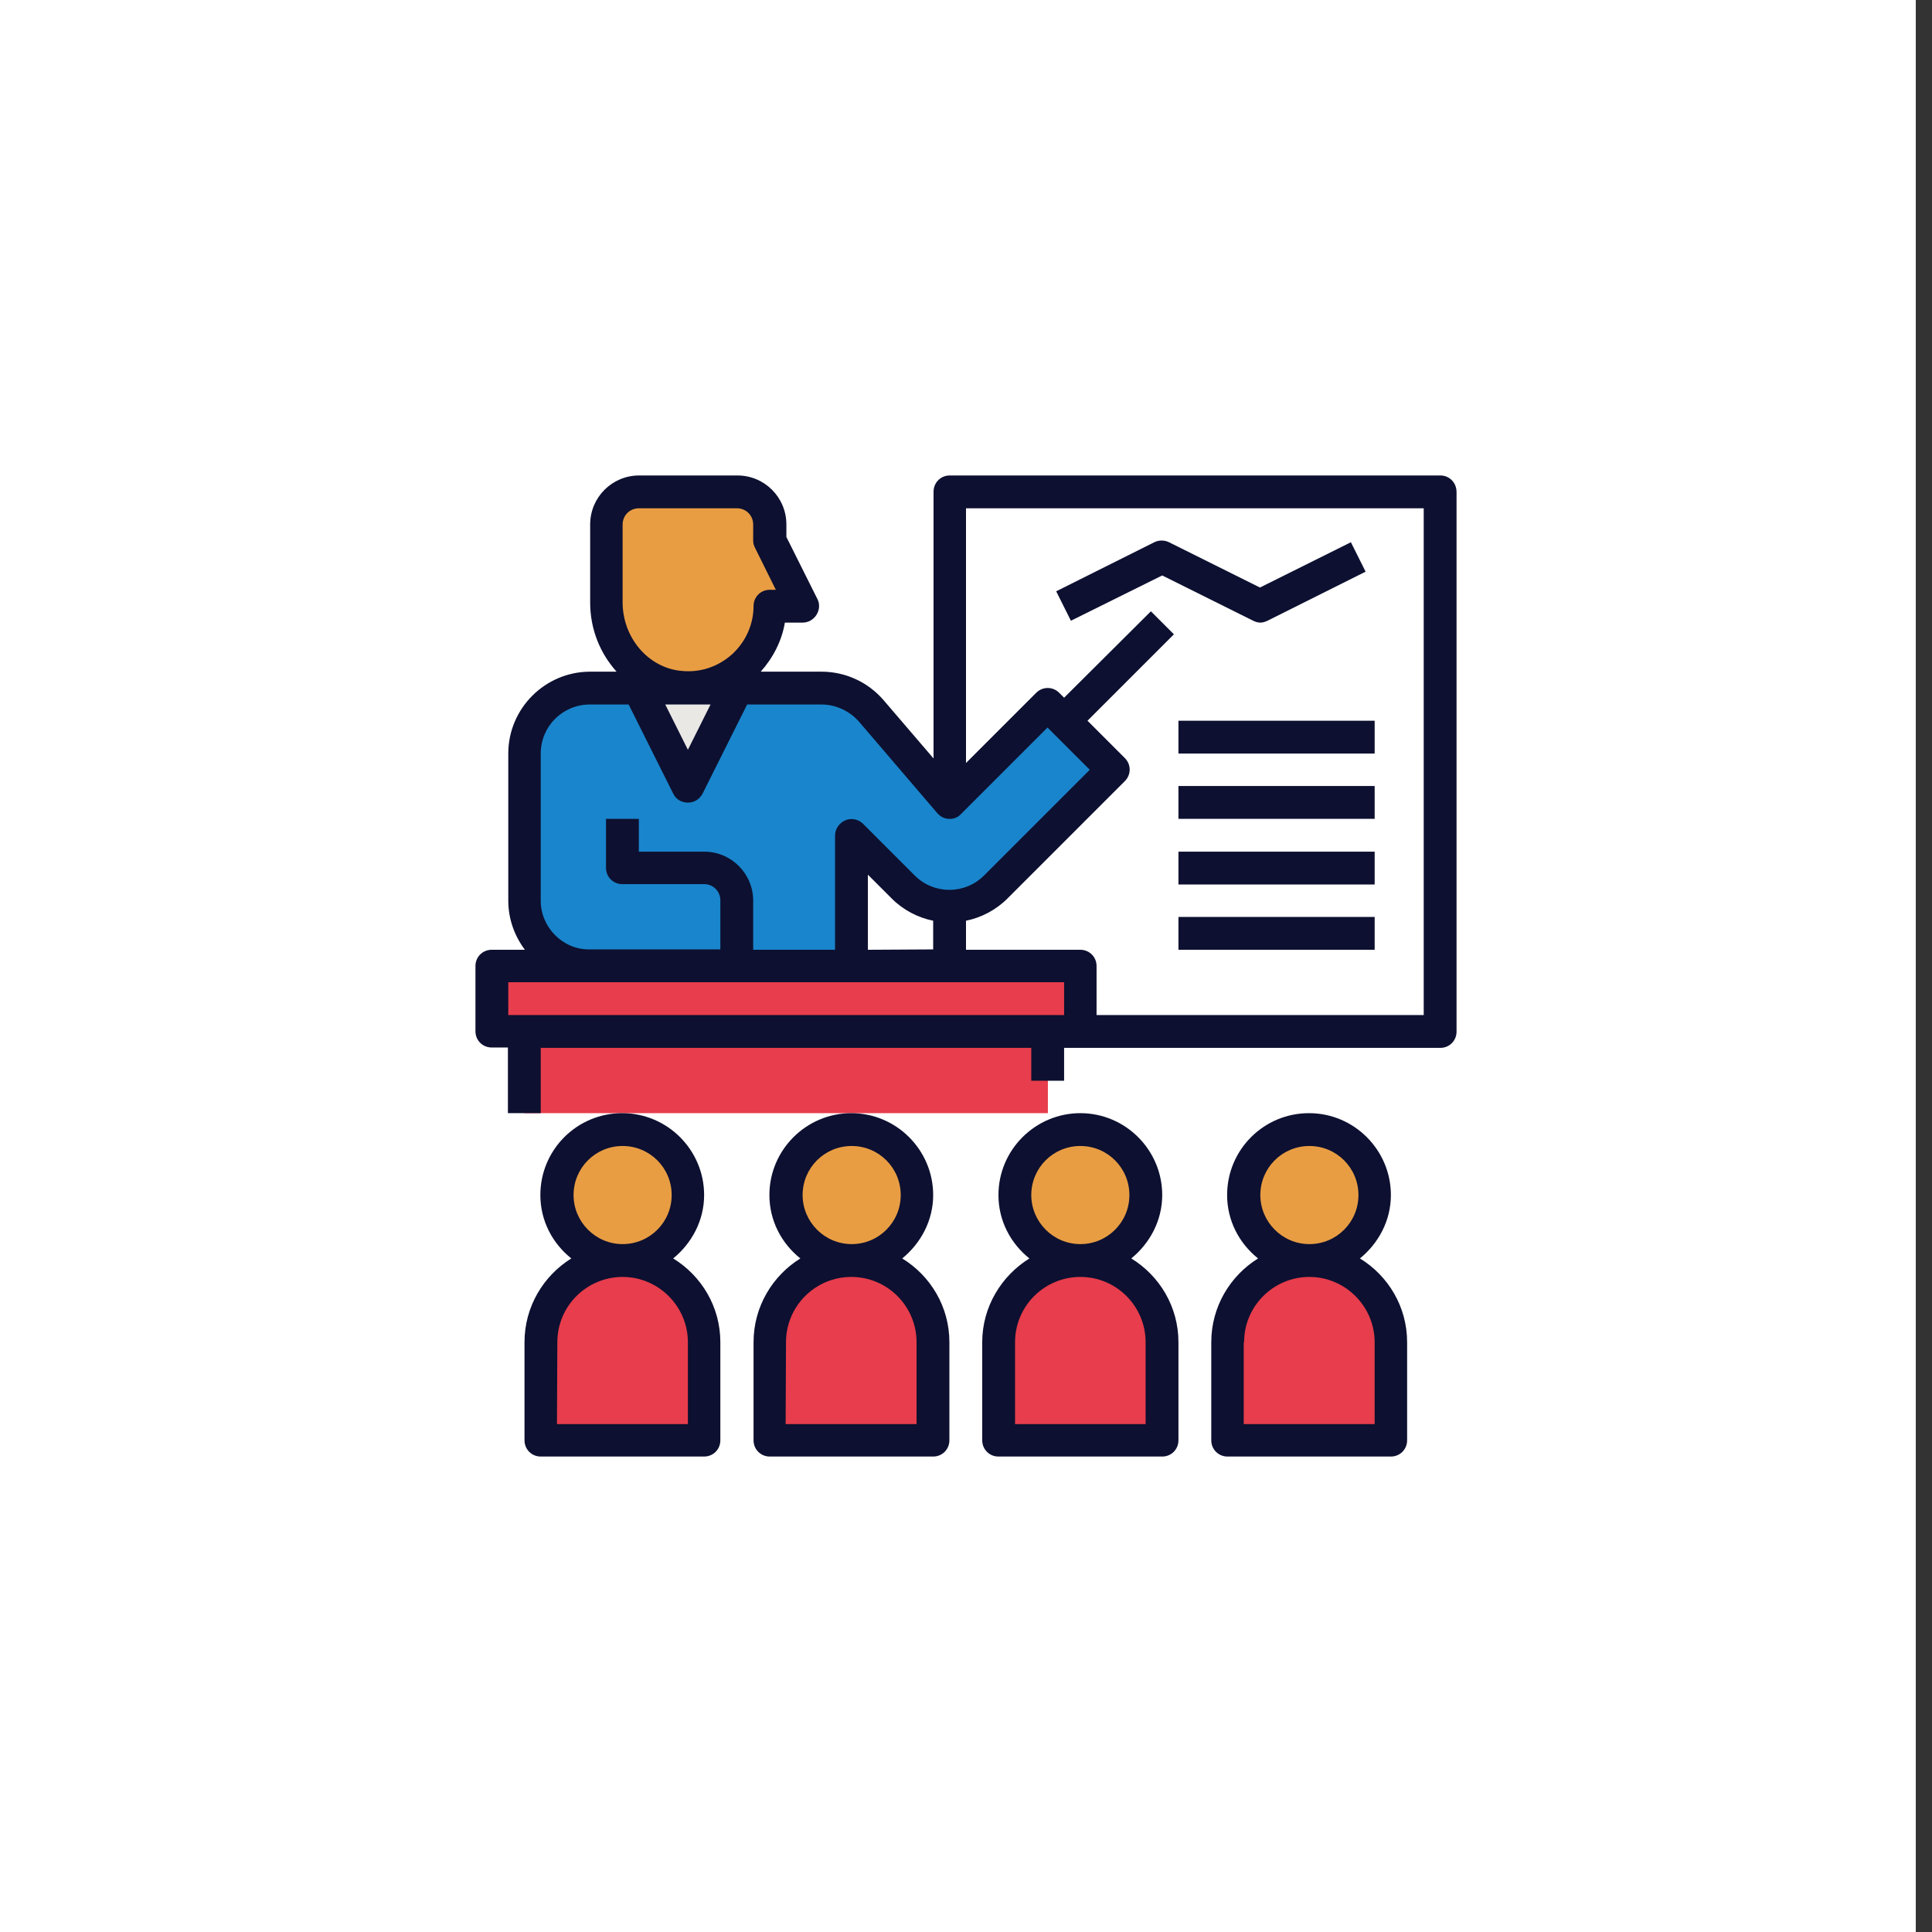 <?xml version="1.0" encoding="utf-8"?>
<!-- Generator: Adobe Illustrator 25.2.1, SVG Export Plug-In . SVG Version: 6.00 Build 0)  -->
<svg version="1.1" id="Layer_1" xmlns="http://www.w3.org/2000/svg" xmlns:xlink="http://www.w3.org/1999/xlink" x="0px" y="0px"
	 viewBox="0 0 512 512" style="enable-background:new 0 0 512 512;" xml:space="preserve">
<rect x="0" y="0" width="512" height="512" fill="#333333" stroke="none"/>
<style type="text/css">
	.st0{fill:#FFFFFF;}
	.st1{fill:#E73D4C;}
	.st2{fill:#1985CC;}
	.st3{fill:#E89D43;}
	.st4{fill:#EAE8E5;}
	.st5{fill:#0D1030;}
</style>
<rect x="-4.3" class="st0" width="512" height="512"/>
<g>
	<path class="st0" d="M251.7,130.3h130v143h-130L251.7,130.3L251.7,130.3z"/>
	<path class="st1" d="M130.3,256h156v17.3h-156L130.3,256L130.3,256z"/>
	<path class="st2" d="M225.7,256v-34.7l13.7,13.7c6.8,6.8,17.7,6.8,24.5,0l31.1-31l-17.3-17.3l-26,26l-20.8-24.3
		c-3.3-3.8-8.1-6.1-13.2-6.1h-61.4c-9.6,0-17.3,7.8-17.3,17.3v39c0,9.6,7.8,17.3,17.3,17.3h69.4V256z"/>
	<path class="st3" d="M204,160.7c0,12.7-10.9,22.8-23.8,21.6c-11.3-1.1-19.5-11.2-19.5-22.5V139c0-4.8,3.9-8.7,8.7-8.7h26
		c4.8,0,8.7,3.9,8.7,8.7v4.3l8.7,17.3L204,160.7L204,160.7z"/>
	<path class="st4" d="M169.3,182.3l13,26l13-26H169.3z"/>
	<path class="st1" d="M165,334c-12,0-21.7,9.7-21.7,21.7v26h43.3v-26C186.7,343.7,177,334,165,334z"/>
	<circle class="st3" cx="165" cy="316.7" r="17.3"/>
	<path class="st1" d="M225.7,334c-12,0-21.7,9.7-21.7,21.7v26h43.3v-26C247.3,343.7,237.6,334,225.7,334z"/>
	<circle class="st3" cx="225.7" cy="316.7" r="17.3"/>
	<path class="st1" d="M286.3,334c-12,0-21.7,9.7-21.7,21.7v26H308v-26C308,343.7,298.3,334,286.3,334z"/>
	<circle class="st3" cx="286.3" cy="316.7" r="17.3"/>
	<path class="st1" d="M347,334c-12,0-21.7,9.7-21.7,21.7v26h43.3v-26C368.7,343.7,359,334,347,334z"/>
	<circle class="st3" cx="347" cy="316.7" r="17.3"/>
	<path class="st1" d="M139,273.3h138.7V295H139V273.3z"/>
	<g>
		<path class="st5" d="M381.7,126h-130c-2.4,0-4.3,1.9-4.3,4.3V201l-13.2-15.4c-4.1-4.8-10.1-7.6-16.5-7.6h-16.1
			c3.3-3.7,5.6-8.2,6.4-13h4.7c1.5,0,2.9-0.8,3.7-2.1s0.9-2.9,0.2-4.2l-8.2-16.4V139c0-7.2-5.8-13-13-13h-26c-7.2,0-13,5.8-13,13
			v20.7c0,7,2.6,13.4,7,18.3h-7c-11.9,0-21.7,9.7-21.7,21.7v39c0,4.9,1.7,9.4,4.4,13h-8.8c-2.4,0-4.3,1.9-4.3,4.3v17.3
			c0,2.4,1.9,4.3,4.3,4.3h4.3V295h8.7v-17.3h130v8.7h8.7v-8.7h99.7c2.4,0,4.3-1.9,4.3-4.3v-143C386,127.9,384.1,126,381.7,126z
			 M165,139c0-2.4,1.9-4.3,4.3-4.3h26c2.4,0,4.3,1.9,4.3,4.3v4.3c0,0.7,0.2,1.3,0.5,1.9l5.5,11.1H204c-2.4,0-4.3,1.9-4.3,4.3
			c0,4.9-2.1,9.5-5.7,12.8c-3.7,3.3-8.4,4.9-13.4,4.4c-8.8-0.8-15.6-8.8-15.6-18.2V139z M188.3,186.7l-6,12l-6-12H188.3z
			 M143.3,238.7v-39c0-7.2,5.8-13,13-13h10.3l11.8,23.6c0.7,1.5,2.2,2.4,3.9,2.4s3.1-0.9,3.9-2.4l11.8-23.6h19.7
			c3.8,0,7.4,1.7,9.9,4.5l20.8,24.3c0.8,0.9,1.9,1.5,3.1,1.5c1.2,0.1,2.4-0.4,3.2-1.3l22.9-22.9l11.2,11.2l-28,28
			c-5.1,5.1-13.3,5.1-18.4,0l-13.7-13.7c-1.2-1.2-3.1-1.6-4.7-0.9c-1.6,0.7-2.7,2.3-2.7,4v30.3h-21.7v-13c0-7.2-5.8-13-13-13h-17.3
			V217h-8.7v13c0,2.4,1.9,4.3,4.3,4.3h21.7c2.4,0,4.3,1.9,4.3,4.3v13h-34.7C149.2,251.7,143.3,245.8,143.3,238.7L143.3,238.7z
			 M230,251.7v-19.9l6.3,6.3c3.1,3.1,7,5.1,11,5.9v7.6L230,251.7L230,251.7z M282,269H134.7v-8.7H282V269z M377.3,269h-86.7v-13
			c0-2.4-1.9-4.3-4.3-4.3H256V244c4-0.8,7.9-2.8,11-5.9l31.1-31.1c1.7-1.7,1.7-4.4,0-6.1l-9.9-9.9l22.9-22.9L305,162l-23,22.9
			l-1.3-1.3c-1.7-1.7-4.4-1.7-6.1,0L256,202.2v-67.5h121.3V269z"/>
		<path class="st5" d="M308,152.5l24.1,12c0.6,0.3,1.3,0.5,1.9,0.5s1.3-0.2,1.9-0.5l26-13l-3.9-7.8l-24.1,12l-24.1-12
			c-1.2-0.6-2.7-0.6-3.9,0l-26,13l3.9,7.8L308,152.5z"/>
		<path class="st5" d="M312.3,191h52v8.7h-52V191z"/>
		<path class="st5" d="M312.3,208.3h52v8.7h-52V208.3z"/>
		<path class="st5" d="M312.3,225.7h52v8.7h-52V225.7z"/>
		<path class="st5" d="M312.3,243h52v8.7h-52V243z"/>
		<path class="st5" d="M139,355.7v26c0,2.4,1.9,4.3,4.3,4.3h43.3c2.4,0,4.3-1.9,4.3-4.3v-26c0-9.4-5-17.6-12.5-22.2
			c4.9-4,8.2-10,8.2-16.8c0-11.9-9.7-21.7-21.7-21.7s-21.7,9.7-21.7,21.7c0,6.8,3.2,12.8,8.2,16.8C144,338.1,139,346.3,139,355.7z
			 M152,316.7c0-7.2,5.8-13,13-13s13,5.8,13,13s-5.8,13-13,13S152,323.8,152,316.7z M147.7,355.7c0-9.6,7.8-17.3,17.3-17.3
			s17.3,7.8,17.3,17.3v21.7h-34.7L147.7,355.7L147.7,355.7z"/>
		<path class="st5" d="M199.7,355.7v26c0,2.4,1.9,4.3,4.3,4.3h43.3c2.4,0,4.3-1.9,4.3-4.3v-26c0-9.4-5-17.6-12.5-22.2
			c4.9-4,8.2-10,8.2-16.8c0-11.9-9.7-21.7-21.7-21.7c-11.9,0-21.7,9.7-21.7,21.7c0,6.8,3.2,12.8,8.2,16.8
			C204.7,338.1,199.7,346.3,199.7,355.7L199.7,355.7z M212.7,316.7c0-7.2,5.8-13,13-13s13,5.8,13,13s-5.8,13-13,13
			S212.7,323.8,212.7,316.7z M208.3,355.7c0-9.6,7.8-17.3,17.3-17.3c9.6,0,17.3,7.8,17.3,17.3v21.7h-34.7L208.3,355.7L208.3,355.7z"
			/>
		<path class="st5" d="M260.3,355.7v26c0,2.4,1.9,4.3,4.3,4.3H308c2.4,0,4.3-1.9,4.3-4.3v-26c0-9.4-5-17.6-12.5-22.2
			c4.9-4,8.2-10,8.2-16.8c0-11.9-9.7-21.7-21.7-21.7c-11.9,0-21.7,9.7-21.7,21.7c0,6.8,3.2,12.8,8.2,16.8
			C265.4,338.1,260.3,346.3,260.3,355.7z M273.3,316.7c0-7.2,5.8-13,13-13s13,5.8,13,13s-5.8,13-13,13S273.3,323.8,273.3,316.7z
			 M269,355.7c0-9.6,7.8-17.3,17.3-17.3c9.6,0,17.3,7.8,17.3,17.3v21.7H269V355.7z"/>
		<path class="st5" d="M321,355.7v26c0,2.4,1.9,4.3,4.3,4.3h43.3c2.4,0,4.3-1.9,4.3-4.3v-26c0-9.4-5-17.6-12.5-22.2
			c4.9-4,8.2-10,8.2-16.8c0-11.9-9.7-21.7-21.7-21.7s-21.7,9.7-21.7,21.7c0,6.8,3.2,12.8,8.2,16.8C326,338.1,321,346.3,321,355.7z
			 M334,316.7c0-7.2,5.8-13,13-13s13,5.8,13,13s-5.8,13-13,13S334,323.8,334,316.7z M329.7,355.7c0-9.6,7.8-17.3,17.3-17.3
			s17.3,7.8,17.3,17.3v21.7h-34.7v-21.7H329.7z"/>
	</g>
</g>
</svg>
